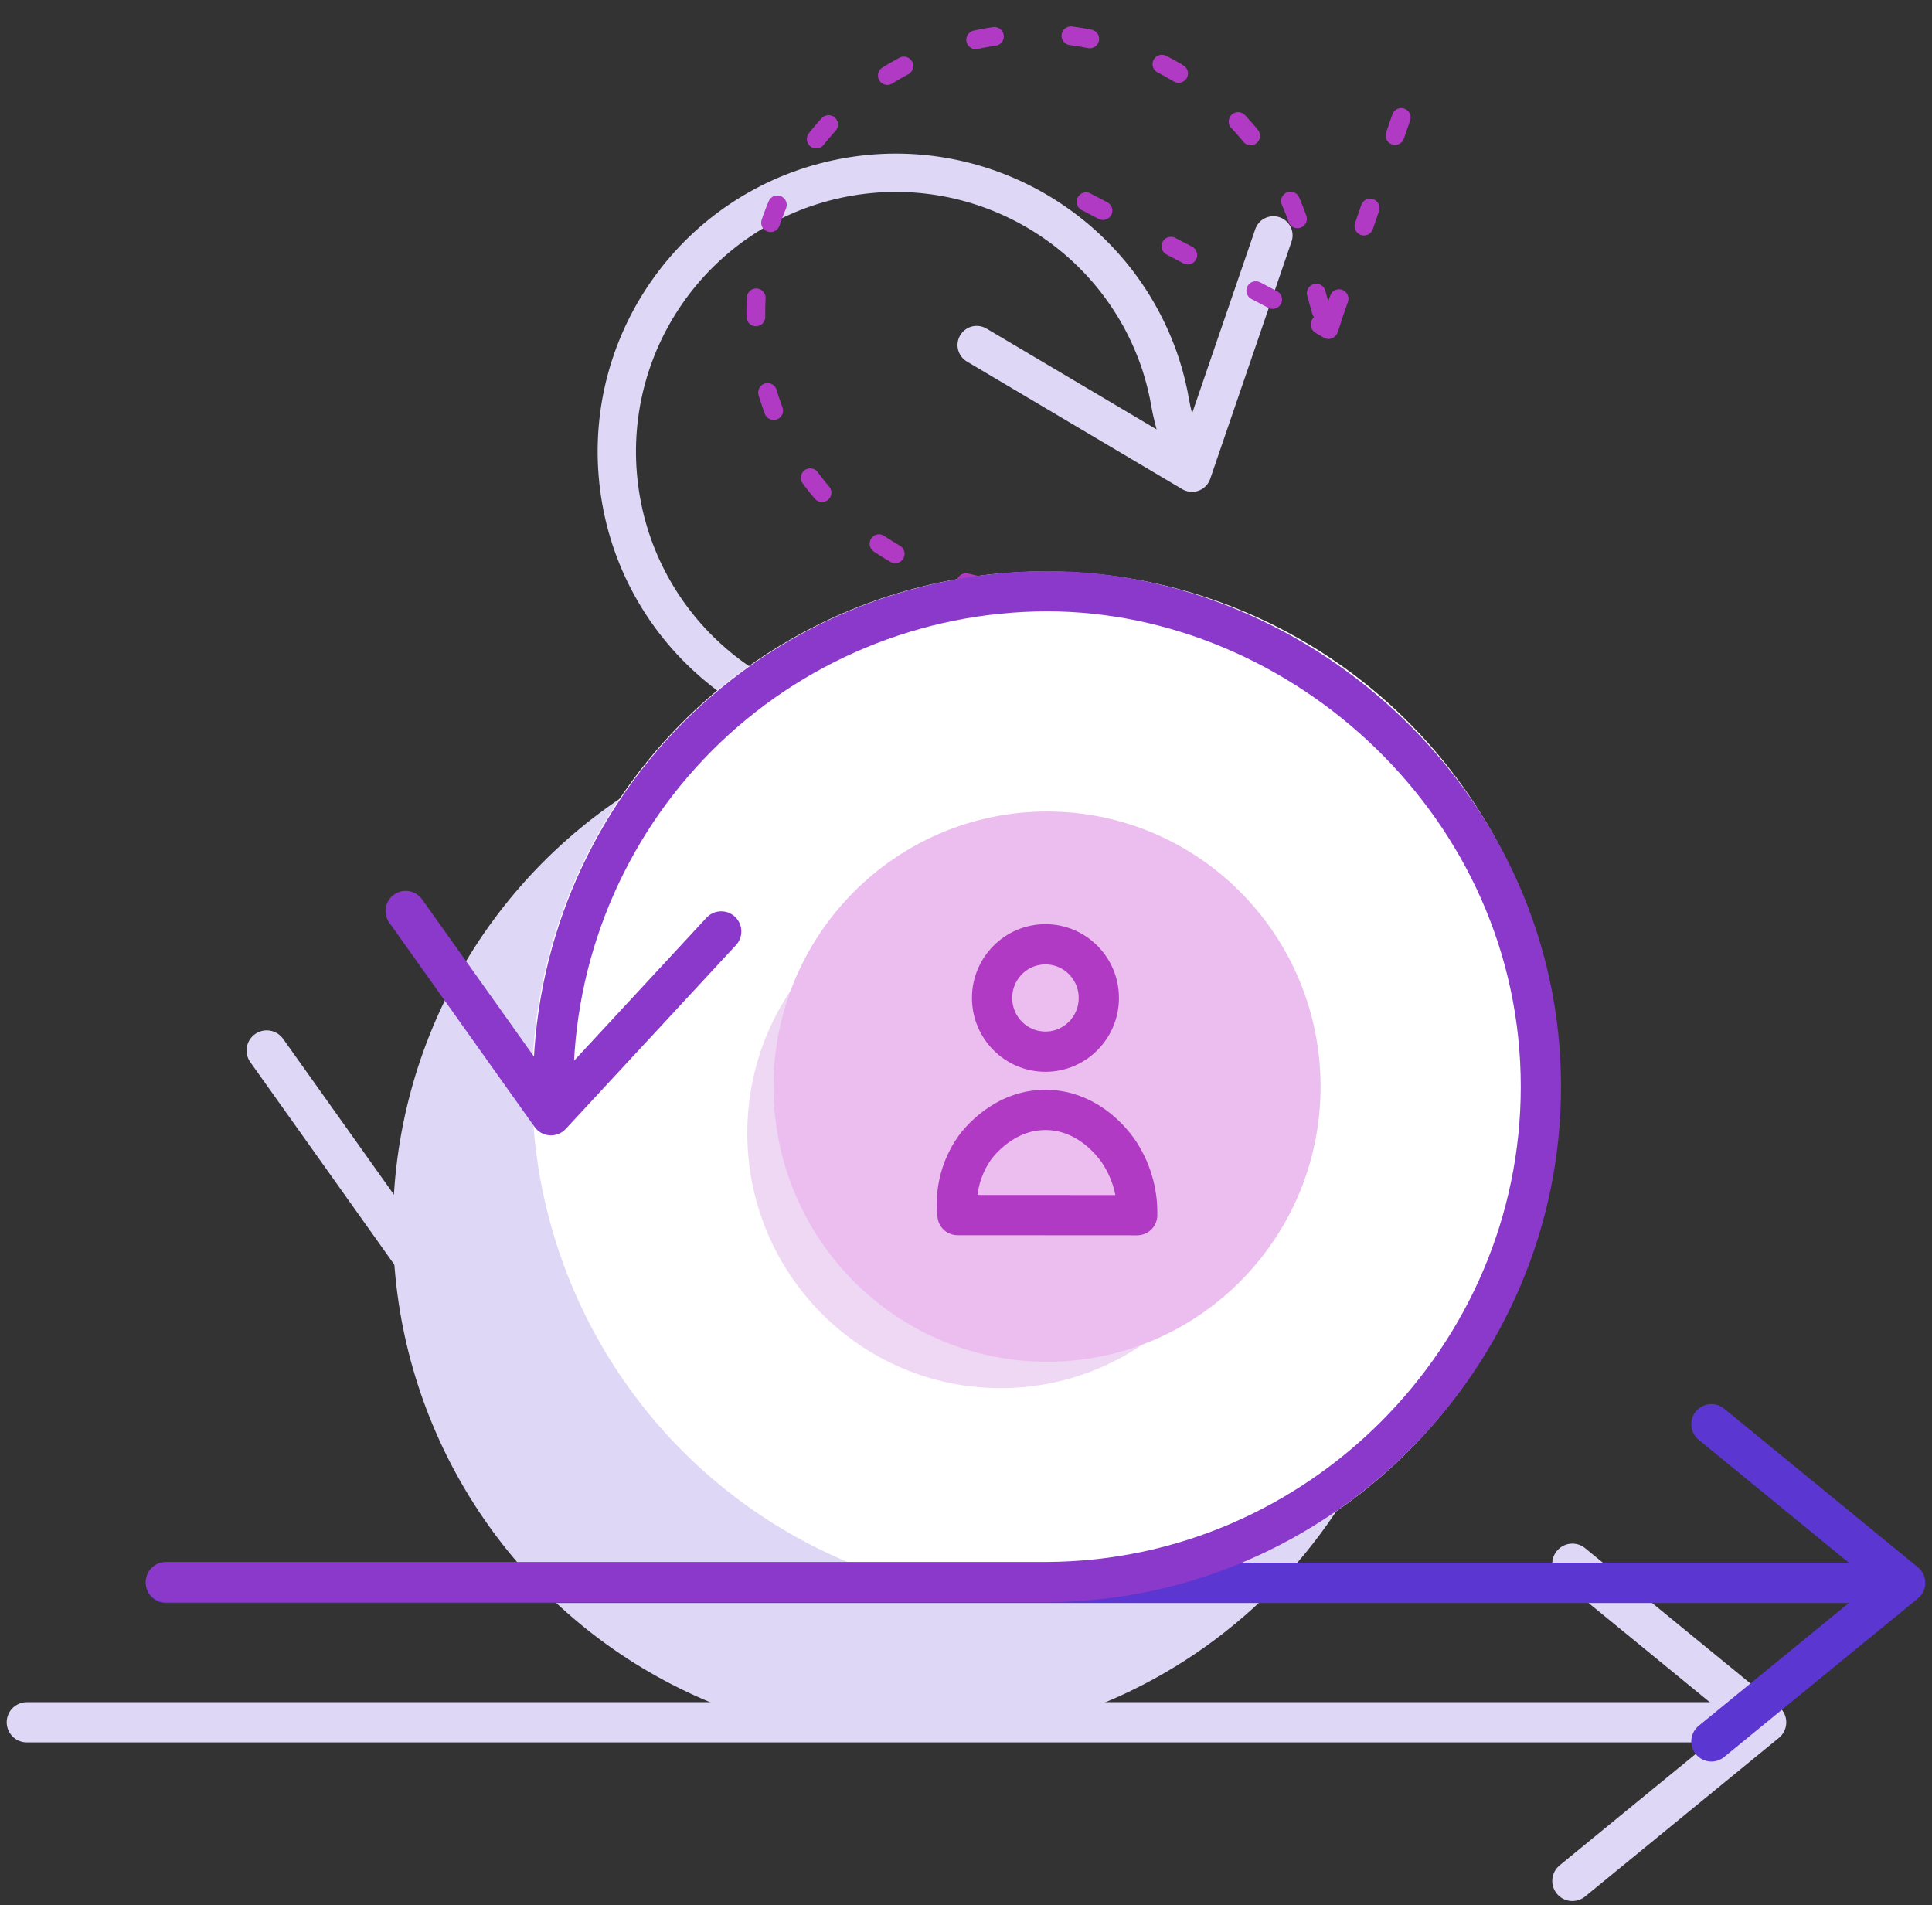 <svg width="72" height="71" viewBox="0 0 72 71" fill="none" xmlns="http://www.w3.org/2000/svg">
<rect x="0" y="0" width="72" height="71" fill="#333333" stroke="none"/>
<ellipse cx="33.78" cy="45.694" rx="19.136" ry="19.199" fill="#DED7F6"/>
<path d="M44.062 16.808C44.062 16.808 43.714 15.616 43.615 15.042C43.532 14.549 43.412 14.062 43.258 13.586C41.597 8.538 36.395 5.555 31.199 6.671C26.003 7.788 22.485 12.644 23.045 17.929C23.604 23.215 28.06 27.227 33.375 27.231" stroke="#DED7F6" stroke-width="1.429" stroke-linecap="round" stroke-linejoin="round"/>
<path d="M36.398 12.859L40.206 15.115L44.424 17.615L46.017 12.968L47.456 8.772" stroke="#DED7F6" stroke-width="1.429" stroke-linecap="round" stroke-linejoin="round"/>
<path d="M15.438 45.694C15.428 40.804 17.363 36.112 20.814 32.65C24.265 29.187 28.951 27.238 33.84 27.231C44.005 27.231 52.243 35.496 52.243 45.694C52.243 55.891 44 64.156 33.84 64.156" stroke="#DED7F6" stroke-width="1.5" stroke-linecap="round" stroke-linejoin="round"/>
<path d="M21.697 39.908L18.687 43.158L15.352 46.758L12.508 42.758L9.939 39.148" stroke="#DED7F6" stroke-width="1.5" stroke-linecap="round" stroke-linejoin="round"/>
<path d="M64.964 64.183H1" stroke="#DED7F6" stroke-width="1.5" stroke-linecap="round" stroke-linejoin="round"/>
<path d="M58.598 58.274L62.023 61.078L65.819 64.184L62.023 67.291L58.598 70.095" stroke="#DED7F6" stroke-width="1.5" stroke-linecap="round" stroke-linejoin="round"/>
<ellipse cx="38.962" cy="40.495" rx="19.136" ry="19.199" fill="white"/>
<ellipse cx="37.294" cy="42.228" rx="9.444" ry="9.503" fill="#EFD8F3"/>
<path d="M70.144 58.986H6.182" stroke="#5C36D0" stroke-width="1.5" stroke-linecap="round" stroke-linejoin="round"/>
<path d="M63.779 53.075L67.205 55.879L71.001 58.986L67.205 62.092L63.779 64.896" stroke="#5C36D0" stroke-width="1.5" stroke-linecap="round" stroke-linejoin="round"/>
<path d="M49.245 11.609C49.245 11.609 48.895 10.418 48.798 9.844C47.846 4.421 42.831 0.68 37.362 1.316C31.893 1.951 27.868 6.742 28.186 12.238C28.503 17.735 33.052 22.03 38.558 22.032" stroke="#B03AC4" stroke-width="0.7" stroke-linecap="round" stroke-linejoin="round" stroke-dasharray="0.71 2.86"/>
<path d="M40.475 7.518L49.204 12.092L49.511 12.274L49.627 11.936L52.544 3.432" stroke="#B03AC4" stroke-width="0.7" stroke-linecap="round" stroke-linejoin="round" stroke-dasharray="0.71 2.86"/>
<path d="M49.203 12.092L49.51 12.274L49.626 11.937" stroke="#B03AC4" stroke-width="0.714" stroke-linecap="round" stroke-linejoin="round"/>
<path d="M20.619 40.495C20.61 35.606 22.544 30.914 25.995 27.451C29.447 23.988 34.133 22.039 39.022 22.032C48.519 22.032 57.426 30.032 57.425 40.495C57.425 50.581 49.139 58.909 39.022 58.958H6.182" stroke="#8A39CA" stroke-width="1.5" stroke-linecap="round" stroke-linejoin="round"/>
<ellipse cx="39.02" cy="40.495" rx="9.444" ry="9.503" fill="#ECBEEF" stroke="#ECBEEF" stroke-width="1.5" stroke-linecap="round" stroke-linejoin="round"/>
<path d="M35.684 45.281C35.582 44.394 35.812 43.501 36.328 42.772C36.452 42.601 37.408 41.344 38.989 41.362C40.342 41.377 41.202 42.288 41.531 42.699C41.576 42.757 41.616 42.808 41.651 42.856C42.146 43.568 42.401 44.419 42.379 45.285L35.684 45.281Z" fill="#ECBEEF" stroke="#B03AC4" stroke-width="1.5" stroke-linecap="round" stroke-linejoin="round"/>
<ellipse cx="38.961" cy="37.191" rx="1.989" ry="2.001" fill="#ECBEEF" stroke="#B03AC4" stroke-width="1.5" stroke-linecap="round" stroke-linejoin="round"/>
<path d="M26.878 34.711L23.868 37.961L20.533 41.561L17.688 37.561L15.119 33.949" stroke="#8A39CA" stroke-width="1.5" stroke-linecap="round" stroke-linejoin="round"/>
</svg>

